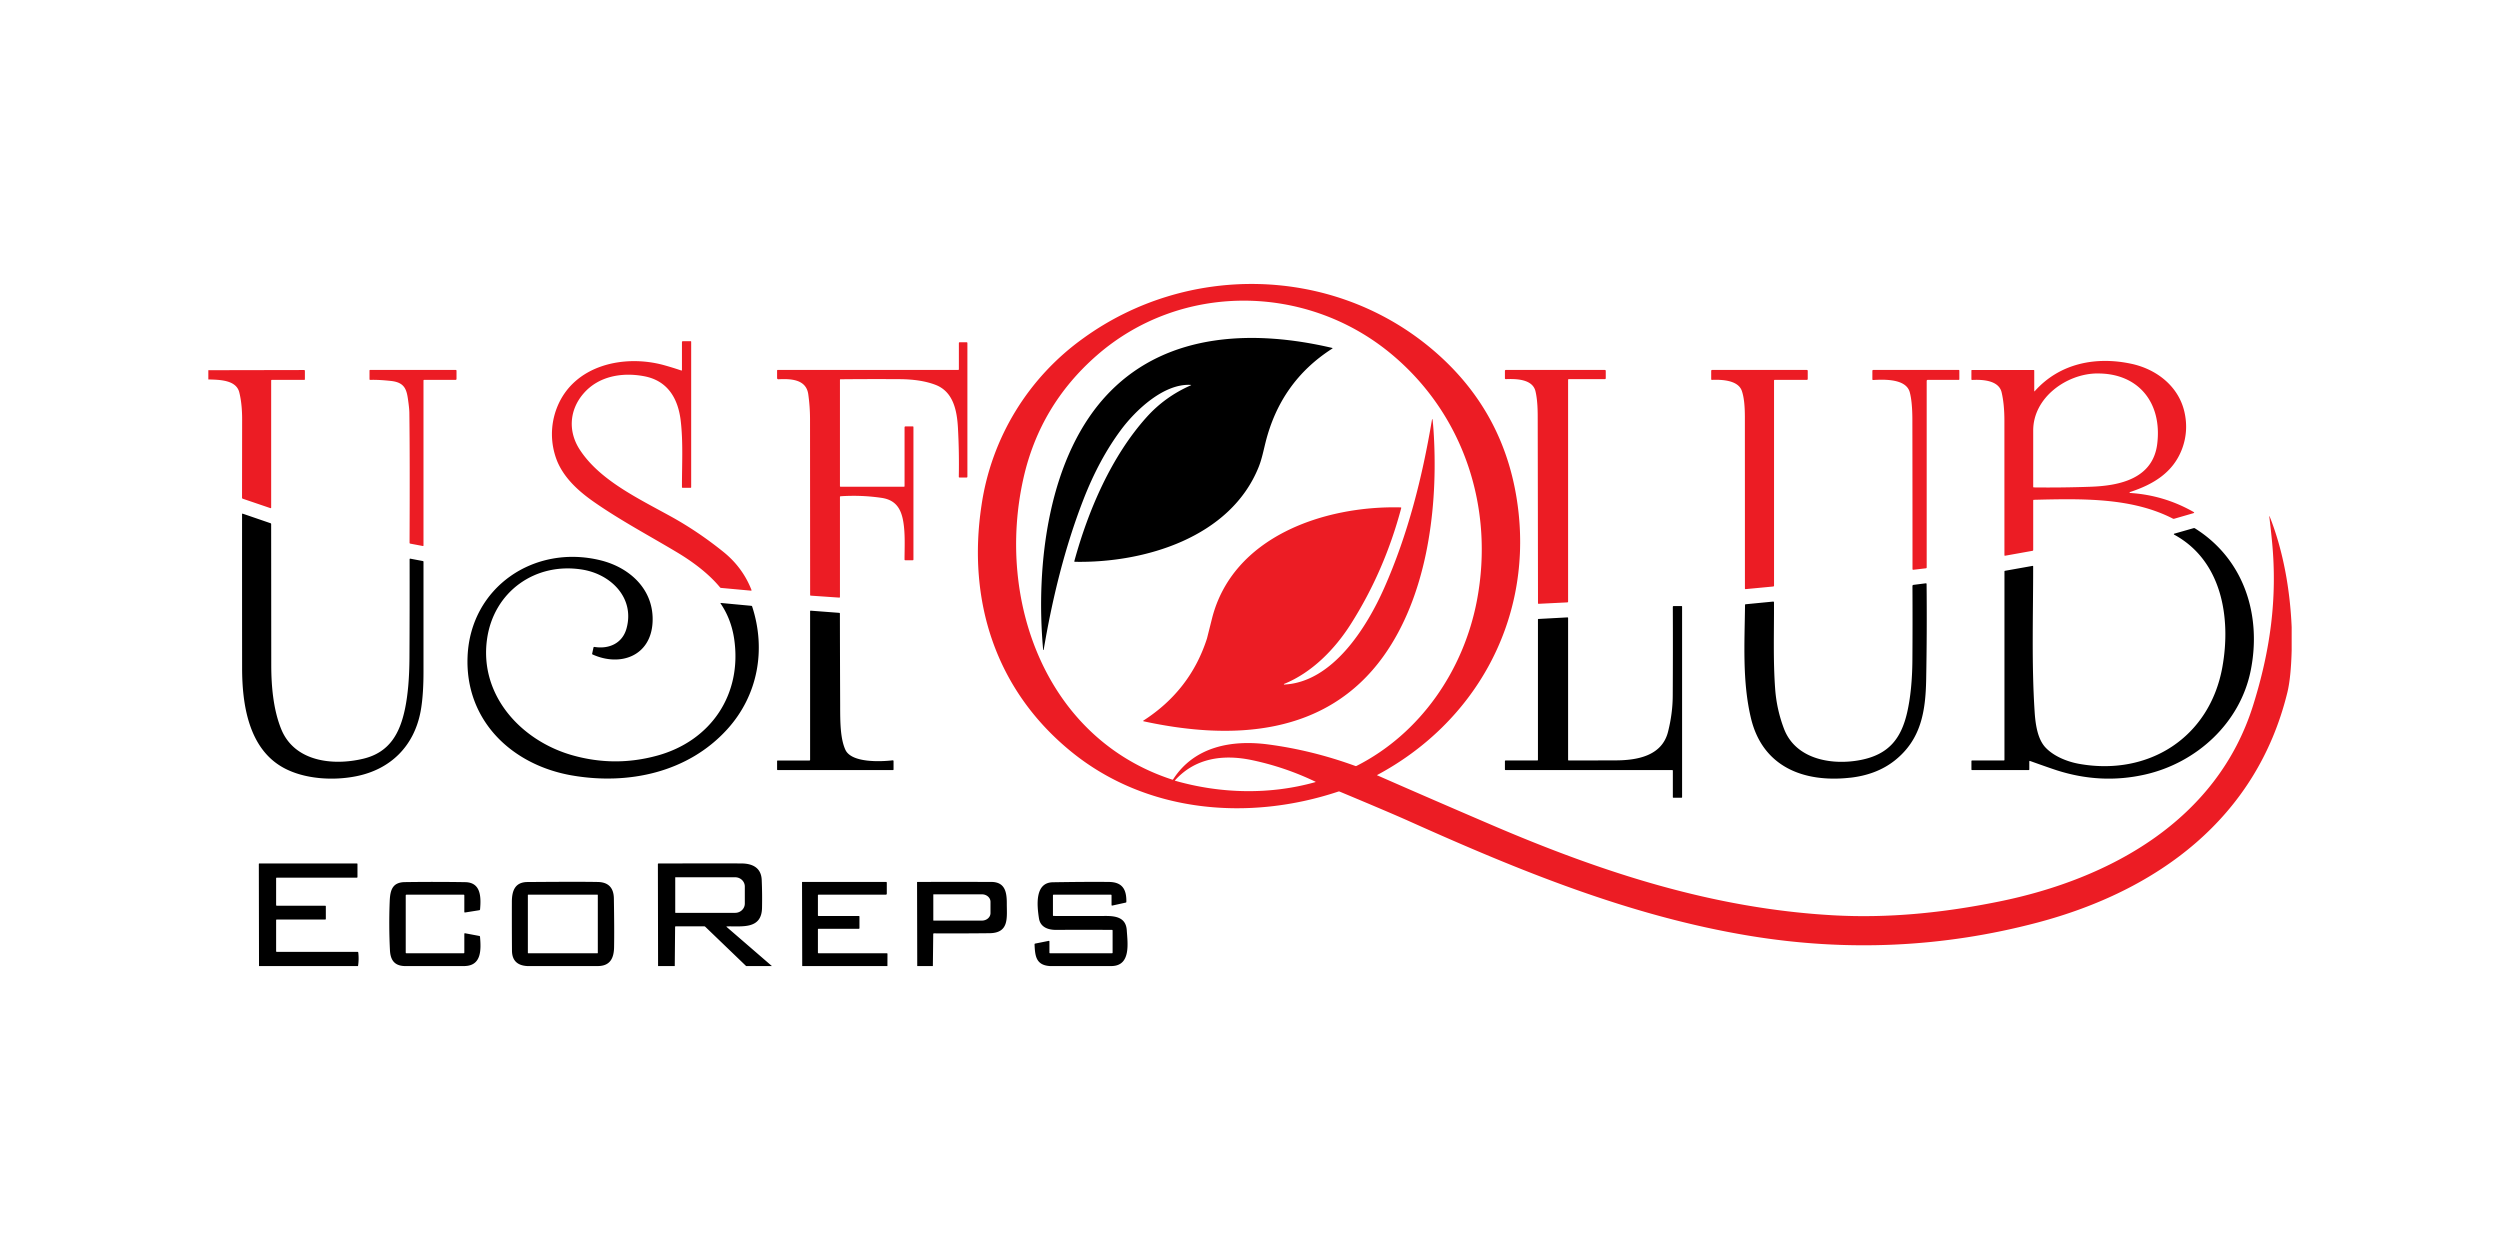 <svg xmlns="http://www.w3.org/2000/svg" width="960" height="480" viewBox="0 0 960 480">
  <path d="M457.22 147.8c-10.28-.59-21.13 9.67-26.82 17.34q-8.46 11.41-14.45 26.9c-7.15 18.45-11.88 37.95-15.18 57.47a.1.1 0 0 1-.2 0c-2.94-32.17 1.71-74.83 25.75-99.17 22.53-22.83 55.52-23.7 85.19-16.75q.36.08.05.29c-13.42 8.58-21.77 20.7-25.6 36.04-.77 3.08-1.43 6.35-2.53 9.15-10.81 27.4-44.1 37.17-70.65 36.66q-.3 0-.22-.3c5.32-19.45 14.2-40.16 27.75-55.25q7.04-7.84 16.94-12.2.33-.15-.03-.17zm-299.6 66.74 4.75.9q.25.05.25.31v42.46c0 4.25-.21 10.28-1.13 15.07-2.53 13.23-11.46 22.11-24.59 24.77-8.92 1.82-20 1.16-28-3.21-13.5-7.35-15.92-24.46-15.93-38.26q-.03-29.56-.02-59.12 0-.28.28-.2l10.63 3.65q.26.08.26.36l.04 54.08c.01 8.23.8 17.2 3.83 24.65 5.11 12.56 19.98 14.14 31.59 11.33 10.1-2.45 14.01-9.87 15.95-19.2q1.64-7.93 1.7-19.54.1-18.89.06-37.78 0-.33.33-.27zm621.63 77.89v3q0 .28-.27.28H757.3q-.27 0-.27-.28v-3.13q0-.27.27-.27h12.13q.28 0 .28-.28v-72.27q0-.26.25-.3l10.5-1.87q.27-.05.27.23c.02 18.51-.64 37.36.57 55.8.31 4.92 1.15 10.45 4.13 13.66 3.18 3.42 8.41 5.51 12.95 6.32 26.66 4.78 50.14-10.1 55.01-37.16 3.38-18.79-.1-40.85-18.52-50.86a.2.2 0 0 1 .05-.37l7.43-2.12q.27-.07.52.08c18.88 11.84 25.66 33.4 21.4 54.6-4.05 20.15-20.76 35.46-40.61 39.94q-16.86 3.81-33.87-1.64-2.7-.87-10.23-3.57-.3-.12-.3.21zm-559.55 5.35c-23.22-4-41.18-21.18-40.15-45.71 1.11-26.6 25.63-43.2 51.1-36.9 11.41 2.83 20.63 11.44 19.93 23.89-.72 12.83-12.33 17.07-23 12.27q-.24-.1-.19-.35l.5-2.3q.07-.3.38-.26c5.55.9 10.7-1.36 12.29-7.01 3.3-11.75-5.9-20.88-16.9-22.68-18.1-2.96-34.2 8.48-36.67 26.94-2.87 21.52 13.25 38.79 32.74 44.33q16.35 4.65 32.7.14c20.57-5.66 32.66-23.51 29.48-44.88q-1.13-7.52-5.17-13.48-.18-.27.14-.24l11.6 1.09a.4.4 83.9 0 1 .35.28c5.4 16.55 2.23 34.12-9.56 47.12-15.1 16.65-38.02 21.47-59.56 17.75zm490.8.85c-17.72 2-33.65-4.07-38.13-22.84-3.39-14.17-2.43-29.17-2.28-43.47q0-.26.26-.29l10.5-1.02q.36-.03.36.31c.06 11.04-.36 22.21.45 33.2q.58 7.93 3.4 15.34c4.54 11.92 18.76 14.14 29.68 11.92 10.42-2.12 15.28-8.05 17.6-18.17q1.93-8.44 2.02-20.13.1-14.16.02-28.4-.01-.44.44-.5l4.65-.59q.34-.04.34.3.18 18.36-.16 36.68c-.23 12.2-1.97 22.97-11.96 30.97-4.95 3.96-10.86 5.98-17.18 6.7zm-68.4-2.93h-63.94q-.27 0-.27-.27v-3.13q0-.27.27-.27h12.13q.28 0 .28-.28v-53.82q0-.24.24-.25l11.06-.6q.28-.01.28.26v54.41q0 .28.28.28 4.61 0 17.98-.04c8.23-.02 17.78-1.7 20.11-10.97q1.78-7.03 1.81-13.91.1-17 .03-34 0-.39.39-.39h2.9q.27 0 .27.27v73.08q0 .27-.28.27h-3q-.27 0-.27-.27v-10.1q0-.26-.27-.26zm-331.02-3.95v-56.99q0-.28.28-.26l10.89.83q.26.02.27.3.03 17.64.1 35.26c.01 6.3.03 12.67 2 17.01 2.34 5.13 13.7 4.58 18.13 4.07q.37-.04.37.33v3.13q0 .28-.27.28h-44.17q-.28 0-.28-.28v-3.13q0-.27.28-.27h12.13q.27 0 .27-.28zM137.5 370.96H99.46l-.07-39.15q0-.25.25-.25H137q.27 0 .27.27v4.91q0 .28-.27.28h-30.7q-.27 0-.27.27v10.22q0 .28.27.28h18.54a.27.27 0 0 1 .28.27v4.77q0 .27-.28.27H106.3q-.27 0-.27.28v11.86q0 .27.27.27h30.95q.3 0 .33.29.3 2.62-.1 5.16zm158.9 0h-9.89l-15.66-15.06q-.22-.2-.52-.2h-10.78q-.3 0-.31.3l-.13 14.96h-6.41l-.07-39.1q0-.28.27-.28 25.29-.06 31.87-.01c4.2.03 7.53 1.66 7.73 6.31q.23 5.35.12 10.74c-.15 8.4-7.8 6.96-13.44 7.12q-.37.01-.1.25zM259.29 337v13.4a.13.13 0 0 0 .13.13h22.87a3.72 3.56 0 0 0 3.72-3.56v-6.54a3.72 3.56 0 0 0-3.72-3.56H259.4a.13.13 0 0 0-.13.13zm-80.75 33.96h-23.32c-3.83-.17-5.3-2.4-5.48-6.08q-.47-9.43-.09-18.83c.18-4.32 1.06-7.25 5.84-7.32q11.59-.17 23.17.02c6.06.1 6.09 5.76 5.69 10.42q-.03.3-.33.36l-5.42.86q-.3.05-.3-.26v-6.3q0-.27-.28-.27h-21.95a.27.27 0 0 0-.27.27v21.95q0 .27.27.27h21.95q.28 0 .28-.27v-7.12q0-.34.33-.28l5.4 1.02q.28.05.3.34c.42 4.96.6 11-5.8 11.22zm51.26 0h-27.4q-5.74-.35-5.8-5.89-.07-9.4-.04-18.78c.01-4.14 1.13-7.55 5.97-7.59q19.92-.16 27.03-.02 6.07.12 6.17 6.35.2 12.2.08 18.7c-.07 4.07-1.43 7.12-6.01 7.23zm-.24-27.25a.14.14 0 0 0-.15-.15h-26.56a.14.14 0 0 0-.15.15v22.2a.14.14 0 0 0 .15.14h26.56a.14.14 0 0 0 .15-.14zm111.21 27.25h-32.72l-.07-32.17a.14.14 0 0 1 .14-.14h32.07q.34 0 .34.34v4.16q0 .4-.4.4h-25.77q-.28 0-.28.28v7.64q0 .27.28.27h15.4q.27 0 .27.27v4.36q0 .28-.27.28h-15.4q-.28 0-.28.27v8.86q0 .27.28.27h26.17q.26 0 .26.27zm17.45 0h-6l-.07-32.15a.15.15 0 0 1 .16-.15q14.14-.03 28.3 0c5.13.02 6.01 3.6 6 8.13-.02 5.52 1.06 11.49-6.65 11.56q-10.65.12-21.3.06-.3 0-.3.29zm.17-27.42v9.86a.11.11 0 0 0 .12.11h18.54a3.3 2.88 0 0 0 3.3-2.88v-4.33a3.3 2.88 0 0 0-3.3-2.88h-18.54a.11.11 0 0 0-.12.12zm68.68 27.42h-24c-5.3-.39-5.61-3.96-5.8-8.3q-.01-.27.25-.33l5.16-1.03q.3-.06.3.23v4.25q0 .27.26.27h23.78a.22.22 0 0 0 .22-.22v-8.47q0-.29-.28-.29-10.8-.05-21.53 0c-2.98 0-5.94-1.03-6.47-4.42-.77-5-1.65-13.75 5.35-13.86q13.53-.22 21.57-.12c5.14.06 6.72 2.94 6.64 7.63q0 .25-.25.3l-5.12 1.13q-.32.07-.32-.27v-3.63q0-.27-.27-.27H404.6q-.27 0-.27.27v7.63q0 .27.27.27 10.03.02 20.04 0c3.94 0 7.72.66 8.04 5.47.32 4.92 1.64 13.5-5.62 13.76z"/>
  <g fill="#ec1c24">
    <path d="M261.87 142.05v-10.62q0-.41.4-.41h2.92q.22 0 .22.21v55.82q0 .27-.27.27h-2.97q-.3 0-.3-.29c-.02-8.38.5-17.18-.48-25.48-1-8.5-4.98-15.34-13.95-17.06-8.6-1.65-17.68-.04-23.44 6.7-5.36 6.26-5.92 14.44-1.42 21.4 7.6 11.74 22.12 18.6 35.16 25.8q10.34 5.72 20.03 13.52 7.39 5.95 10.78 14.58.14.35-.23.32l-11.43-1.05q-.25-.02-.4-.21c-4.55-5.5-10.82-10.06-16.67-13.55-10.6-6.34-21.5-12.12-31.65-19.19-5.75-4-11.27-8.9-14.1-15.45a27.81 27.81 0 0 1-.18-20.87c6.46-16.38 25.8-20.5 41.12-16.26q3.3.92 6.57 2.03.29.1.29-.2zm60.93 44.86h24.28q.27 0 .27-.27v-22.5q0-.4.4-.4h2.73q.28 0 .28.27v50.85q0 .27-.28.27h-2.85q-.29 0-.29-.28c.01-4.73.3-9.75-.46-14.4-.84-5.2-3.01-8.49-8.36-9.27q-7.8-1.14-15.7-.62-.28.02-.28.31v38.33q0 .3-.3.28l-10.88-.75q-.27-.01-.27-.28l-.04-67.58q-.01-4.78-.68-9.5c-.83-5.83-6.88-5.96-11.49-5.73a.46.46 0 0 1-.48-.46v-2.85q0-.27.28-.27h69.25a.27.27 0 0 0 .28-.27v-10.03q0-.33.34-.33h2.59q.34 0 .34.33v51.26q0 .35-.34.35h-2.64q-.33 0-.32-.33.18-9.38-.33-18.72c-.36-6.52-1.71-13.9-8.64-16.55q-5.51-2.1-13.6-2.17-11.41-.07-22.83.04-.24 0-.24.25v40.75q0 .27.27.27zm458.58-36.74c9.54-10.67 23.42-13.4 37.04-10.48 9.65 2.06 18.18 8.59 20.42 18.58q1.62 7.26-.92 14.08c-3.42 9.13-11.13 13.7-20.01 16.6a.17.17 0 0 0 .04.35q13.04.84 24.35 7.28.55.3-.06.49l-7.32 2.12q-.29.09-.55-.05c-15.77-8.08-34.55-7.68-53.3-7.22q-.32 0-.32.32v18.97a.32.32 84.6 0 1-.26.3L770 213.39q-.3.06-.3-.24l-.01-51.58q0-6.37-1.07-10.92c-1.1-4.67-7.46-4.94-11.3-4.75q-.3.01-.3-.29v-3.27q0-.27.27-.27h23.59q.27 0 .27.27v7.76q0 .33.22.08zm23.67-6.76c-11.52.2-24.3 9.25-24.3 21.9v21.62a.24.24 0 0 0 .24.24q10.93.13 21.8-.26c11.25-.39 23.96-3.12 25.59-16.49 1.94-15.93-7.38-27.28-23.33-27zM80 145.7v-3.54l36.73-.07q.35 0 .35.36v3.15q0 .28-.27.28h-12.4q-.28 0-.28.27v48.72q0 .36-.33.24l-10.58-3.6q-.28-.1-.28-.4l.04-30.1q0-5.99-1.1-10.37c-1.2-4.71-7.37-4.82-11.88-4.93zm82.62.45v63.27q0 .3-.29.24l-4.76-.9q-.31-.06-.3-.38.15-31.98-.08-49.96-.03-1.37-.33-3.66c-.62-4.68-.96-7.86-6.77-8.48q-4.87-.52-7.91-.4-.29 0-.29-.28v-3.27q0-.27.28-.27h32.78q.35 0 .35.34v3.07q0 .4-.41.4h-12q-.27 0-.27.28zm439.53-.27v85.1q0 .32-.31.34l-10.98.54q-.27.02-.27-.25-.04-35.92-.11-71.83-.01-6.02-.86-9.55c-1.15-4.78-7.71-4.78-11.35-4.64q-.38.02-.38-.36v-2.76q0-.41.4-.41h37.9q.42 0 .42.4v2.73q0 .41-.41.41h-13.77q-.28 0-.28.28zm79.08.27v78.71q0 .33-.32.36l-10.56 1q-.3.03-.3-.27 0-32.96-.02-65.9 0-6.62-1.17-9.96c-1.46-4.21-7.96-4.36-11.46-4.22q-.3.01-.3-.3v-3.1q0-.41.4-.41h36.27q.4 0 .4.4v3q0 .42-.4.42H681.5q-.27 0-.27.27zm58.62.14v71.58q0 .32-.32.36l-4.77.56q-.36.05-.36-.31 0-28.54-.05-57.06 0-7.07-1-10.79c-1.41-5.23-9.74-4.95-14.03-4.71q-.33.02-.33-.3v-3.15q0-.41.41-.41h32.72q.27 0 .27.27v3.27q0 .28-.27.28h-11.86q-.4 0-.4.4zM493.14 262.87c18.67-.93 31.74-22.06 38.4-37.1 9.12-20.6 14.59-42.37 18.3-64.37q.17-1.02.29 0 .37 3.09.6 8.6c1.16 27.26-3.19 59.16-19.4 81.87-22.07 30.9-58.33 32.45-92.22 25.1a.14.14 0 0 1-.05-.26q18-11.57 24.42-31.53l1.9-7.56c7.92-31.66 43.3-43.5 72.45-42.78q.3 0 .23.3-6.42 24.13-19.35 44.5c-6.13 9.67-14.93 18.66-25.63 22.99a.13.13 31.9 0 0 .06.24z"/>
    <path d="M880 240.8v9q-.28 10.52-1.67 16.17c-11.85 48.33-49.89 76.13-96.03 88.32q-54.23 14.32-110.34 5.08c-45.95-7.56-88.58-25.07-130.78-44q-7.05-3.17-26.76-11.4-.25-.1-.5-.01c-34.47 11.48-73.6 8.2-102.47-15.24-29.13-23.65-40.12-58-34.53-94.8a95.9 95.9 0 0 1 39.17-64.1c39.77-28.73 95-27.79 132.97 3.57q29.9 24.69 34.08 63.57c4.55 42.3-17.03 80.7-54.32 100.65a.05.05 0 0 0 0 .1q22.03 9.67 44.13 19.14c42.66 18.29 84.94 32 130.77 34.61 21.18 1.2 42.24-.86 63.97-5.28 42.67-8.66 83.67-31.23 97.49-75.28 6.59-21 9.4-41.14 7.28-62.94q-.45-4.73-1.03-9.44-.08-.68.18-.04c5.22 13.2 7.79 28.19 8.39 42.32zm-359.07 53.3c24.54-12.45 41.13-36.76 46.21-63.53 6.77-35.64-5.1-71.68-33.11-94.82-32.65-26.98-80.76-27.41-112.96.81q-21.76 19.07-28.07 47.1c-10.53 46.8 8.54 99.9 57.12 115.71q.25.08.39-.14c8.15-12.63 22.56-15.2 36.45-13.37q16.87 2.22 33.46 8.26.26.1.5-.02zm-69.7 5.7c17.45 5 36.34 5.47 53.85.54q.24-.07.02-.18-11.7-5.61-24.34-8.27c-11.03-2.32-21.81-.86-29.58 7.78q-.08.09.04.12z"/>
  </g>
</svg>
